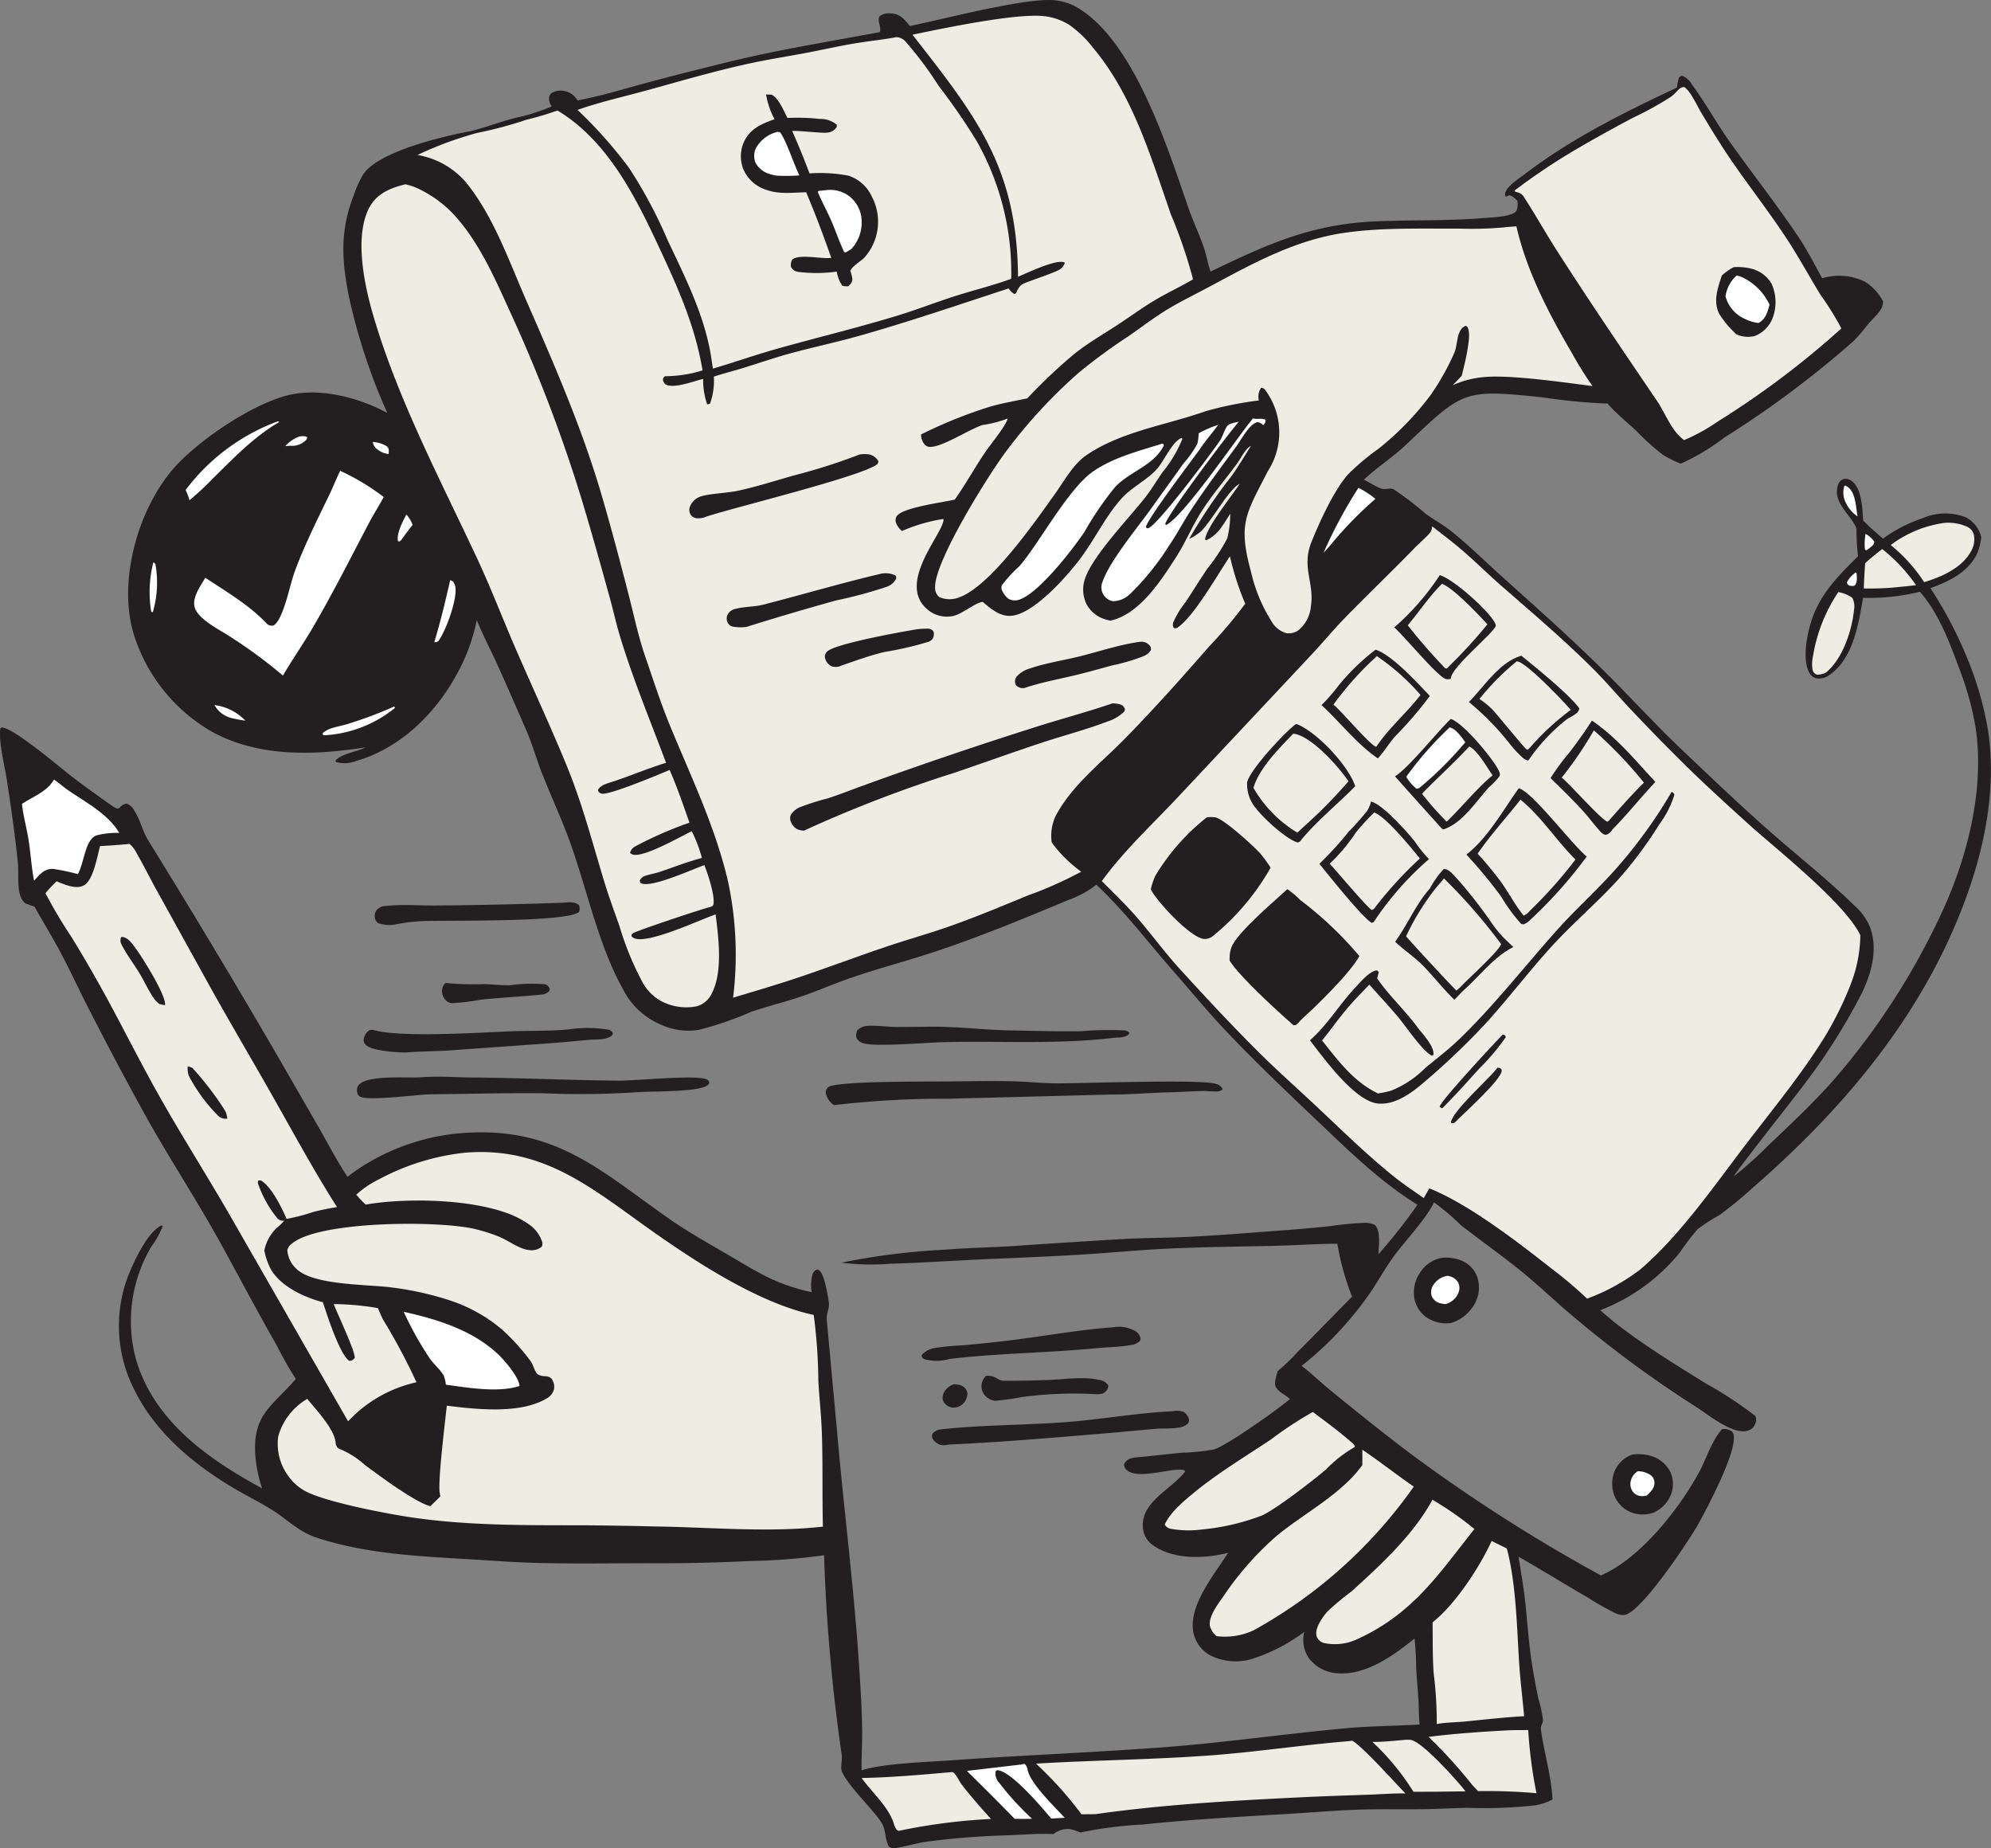 <svg xmlns="http://www.w3.org/2000/svg" width="229.575" height="213.091" viewBox="0 0 229.575 213.091">
  <rect x="0" y="0" width="229.575" height="213.091" fill="#808080" stroke="none"/>
  <g id="us-ugi-ksi-gowe" transform="translate(-10.074 -18.638)">
    <path id="Path_2" data-name="Path 2" d="M485.452,726.527a3.511,3.511,0,0,1,.548.052,1.279,1.279,0,0,1,.94.7,1.117,1.117,0,0,1-.029.828,1.566,1.566,0,0,1-1.752,1.085,1.448,1.448,0,0,1-.862-.58,1.177,1.177,0,0,1-.052-1.028A1.944,1.944,0,0,1,485.452,726.527Z" transform="translate(-365.385 -548.302)" fill="#231f20"/>
    <path id="Path_3" data-name="Path 3" d="M249.281,537.882c.156.018.313.031.468.053a34.371,34.371,0,0,0,4,.089c.991.026,1.991.155,2.981.131a17.213,17.213,0,0,1,3.991-.109.722.722,0,0,1,.462.356c.124.18.072.215.039.414a1.281,1.281,0,0,1-.814.406c-2.362.244-4.741.348-7.1.6a23.305,23.305,0,0,1-3.3.394,1.091,1.091,0,0,1-.652-.266,1.479,1.479,0,0,1-.5-1.044A1.216,1.216,0,0,1,249.281,537.882Z" transform="translate(-187.81 -405.934)" fill="#231f20"/>
    <path id="Path_4" data-name="Path 4" d="M502.926,722.51c1.218-.055,1.265.567,2.052.572,1.728.01,3.48-.023,5.206-.091,1.808-.072,4.06-.418,5.817,0a1.455,1.455,0,0,1,1.018.619.933.933,0,0,1-.284.7c-.313.312-.507.285-.917.335a45.405,45.405,0,0,0-8.811.326,27.607,27.607,0,0,1-3.084.43,2.131,2.131,0,0,1-.964-.461,1.61,1.61,0,0,1-.124-.119,1.573,1.573,0,0,1-.111-.132,1.613,1.613,0,0,1-.314-.79A1.716,1.716,0,0,1,502.926,722.51Z" transform="translate(-379.156 -545.268)" fill="#231f20"/>
    <path id="Path_5" data-name="Path 5" d="M801.125,759.424a5.2,5.2,0,0,1,1.99.09,3.68,3.68,0,0,1,2.366,1.755,3.337,3.337,0,0,1,.22,2.551,3.816,3.816,0,0,1-2.092,2.294,3.719,3.719,0,0,1-2.193.082,3.467,3.467,0,0,1-2.159-1.711,3.829,3.829,0,0,1-.191-2.981A3.5,3.5,0,0,1,801.125,759.424Z" transform="translate(-602.884 -573.088)" fill="#231f20"/>
    <path id="Path_6" data-name="Path 6" d="M808.3,767.378a2.637,2.637,0,0,1,1.492.465,1.107,1.107,0,0,1,.422.837c.02.674-.446,1.065-.879,1.505a3.2,3.2,0,0,1-.59.066,1.345,1.345,0,0,1-1-.485,1.466,1.466,0,0,1-.287-1.125A1.79,1.79,0,0,1,808.3,767.378Z" transform="translate(-609.372 -579.132)" fill="#fefefe"/>
    <path id="Path_7" data-name="Path 7" d="M238.842,500.063c.7-.037,1.345-.184,1.915.287a1.092,1.092,0,0,1,.007.765c-1.331,1.248-15.549.947-18.172,1.067a20.885,20.885,0,0,0-2.989.382,4.152,4.152,0,0,1-1.957-.129.879.879,0,0,1-.436-.665,1.22,1.22,0,0,1,.23-.888,1.492,1.492,0,0,1,1.136-.453c1.864-.208,3.875-.026,5.762-.048Q231.592,500.324,238.842,500.063Z" transform="translate(-163.918 -377.354)" fill="#231f20"/>
    <path id="Path_8" data-name="Path 8" d="M496.354,699.622a3.827,3.827,0,0,1,2.418.374,1.293,1.293,0,0,1,.712.87.415.415,0,0,1-.132.4,1.687,1.687,0,0,1-.848.387c-1.329.257-2.8.255-4.154.387-5.609.547-11.273.573-16.862,1.234a5.448,5.448,0,0,1-2.867.044c-.257-.11-.273-.154-.373-.4a.609.609,0,0,1,.131-.228,2.732,2.732,0,0,1,1.5-.69,27.8,27.8,0,0,1,3.03-.289q2.493-.211,4.977-.511C488.026,700.718,492.2,699.927,496.354,699.622Z" transform="translate(-357.91 -527.974)" fill="#231f20"/>
    <path id="Path_9" data-name="Path 9" d="M708.823,667.053a4.786,4.786,0,0,1,2.267.309,3.272,3.272,0,0,1,1.782,1.769,3.8,3.8,0,0,1-.083,2.885,4.746,4.746,0,0,1-2.854,2.542,4.049,4.049,0,0,1-2.684-.526,3.47,3.47,0,0,1-1.015-.951,3.433,3.433,0,0,1-.187-.3,3.474,3.474,0,0,1-.157-.313q-.07-.16-.124-.327a3.45,3.45,0,0,1-.091-.338,4.076,4.076,0,0,1,.641-3.042A3.807,3.807,0,0,1,708.823,667.053Z" transform="translate(-532.508 -503.404)" fill="#231f20"/>
    <path id="Path_10" data-name="Path 10" d="M715.65,675.536c.045.01.091.019.135.032a1.6,1.6,0,0,1,1.094.79,1.471,1.471,0,0,1-.044,1.248,2.2,2.2,0,0,1-1.414,1.187,3.179,3.179,0,0,1-.782-.132,1.414,1.414,0,0,1-.828-.773,1.449,1.449,0,0,1,.153-1.241A2.348,2.348,0,0,1,715.65,675.536Z" transform="translate(-538.644 -509.82)" fill="#fefefe"/>
    <path id="Path_11" data-name="Path 11" d="M444.633,558.057c1.154-.1,2.324.1,3.48.11,1.935.021,3.873-.067,5.807,0,2.467.09,4.9.358,7.378.4,2.712.05,5.439.129,8.151.093a37.161,37.161,0,0,1,4.851-.1.936.936,0,0,1,.722.295,1.089,1.089,0,0,1-.2.26,2.288,2.288,0,0,1-1.3.268c-6.462.816-13.087.394-19.579.527-1.99.041-7.688.528-9.379.2a1.445,1.445,0,0,1-1.017-.645,1.321,1.321,0,0,1,.075-.891A1.79,1.79,0,0,1,444.633,558.057Z" transform="translate(-334.708 -421.139)" fill="#231f20"/>
    <path id="Path_12" data-name="Path 12" d="M235.732,559.236a14.659,14.659,0,0,1,4.5.047.725.725,0,0,1,.517.452l-.141.251a2.5,2.5,0,0,1-.952.357c-.578.1-1.187.061-1.772.115-1.932.178-3.851.364-5.789.486l-10.309.735c-1.578.1-3.157.092-4.735.217-.116.007-.19.015-.3.013-.988-.013-4.049-.186-4.6-.979a.794.794,0,0,1-.143-.545,1.454,1.454,0,0,1,.643-1.032.87.87,0,0,1,.576-.016c3.1.879,12.335.261,15.767.128C231.246,559.378,233.477,559.463,235.732,559.236Z" transform="translate(-159.993 -421.936)" fill="#231f20"/>
    <path id="Path_13" data-name="Path 13" d="M506.859,739.04a2.3,2.3,0,0,1,1.3.073,1.357,1.357,0,0,1,.638.947.821.821,0,0,1-.188.441,1.946,1.946,0,0,1-1.021.419c-.83.144-1.7.072-2.539.136-1.733.132-3.472.324-5.207.468-6.2.516-12.391,1.06-18.609,1.344-.1.011-.191.019-.286.031a1.917,1.917,0,0,1-.784.021,1.636,1.636,0,0,1-.985-.8c-.025-.246-.073-.387.11-.589a1.54,1.54,0,0,1,.941-.41c4.813-.531,9.728-.471,14.56-.847C498.82,739.956,502.816,739.224,506.859,739.04Z" transform="translate(-361.611 -557.703)" fill="#231f20"/>
    <path id="Path_14" data-name="Path 14" d="M216.139,582.056c2.032-.165,4.1,0,6.138.019,5.6.05,11.2.313,16.806.36,1.962.017,8.839-.7,10.09-.151.245.107.25.156.341.391a.84.84,0,0,1-.2.28c-.922.793-6.327.707-7.811.791a97.62,97.62,0,0,1-11.194.142c-4.3-.037-8.617.075-12.919.126-1.567.019-7.256.8-8.161.257a.6.6,0,0,1-.319-.492.924.924,0,0,1,.191-.873C210.093,581.775,214.578,582.139,216.139,582.056Z" transform="translate(-157.64 -439.217)" fill="#231f20"/>
    <path id="Path_15" data-name="Path 15" d="M441.4,584.071c3.013,0,6.037-.089,9.049-.037,1.837.032,3.653.243,5.5.25,2.825.011,16.847-.512,18.31.073a1.156,1.156,0,0,1,.73.591.72.72,0,0,1-.072.079.977.977,0,0,1-.526.188,13.945,13.945,0,0,1-1.428-.052c-1.4.013-2.83.126-4.237.158-2.171.05-4.323.257-6.5.249l-18.761.484a111.047,111.047,0,0,0-13.285.737,2.2,2.2,0,0,1-.944-1.344.806.806,0,0,1,.279-.723C430.278,584.036,439.983,584.089,441.4,584.071Z" transform="translate(-323.939 -440.752)" fill="#231f20"/>
    <path id="Path_16" data-name="Path 16" d="M145.989,78.973c3.94-.8,12.982-3.19,16.491-2.983a6.571,6.571,0,0,1,3.236,1.122c6.31,4.145,10,15.956,12.394,22.861.539,1.556,1.268,3.047,1.787,4.606.3.889.446,1.83.758,2.707,6.481-3.12,11.528-5.445,18.928-5.784,4.159-.191,8.307-.04,12.472-.381.811-.066,3.592-.147,3.882-.883a1.92,1.92,0,0,0,.09-1.112l-.237-.227a1.488,1.488,0,0,0-.681-.417,1.357,1.357,0,0,1-.435.161.526.526,0,0,1-.042-.436c.268-.834,1.521-1.6,2.208-2.123,5.438-4.164,11.428-7.1,17.591-10.017a5.91,5.91,0,0,1,.255-1.183c.176-.109.214-.2.432-.135a2.3,2.3,0,0,1,1.037.963c1.546,2.107,2.816,4.423,4.329,6.562,2.637,3.729,5.489,7.317,8.018,11.116.99,1.486,1.806,3.1,2.674,4.665a6.754,6.754,0,0,1,4.979.425,5.824,5.824,0,0,1,2.047,2.255,1.864,1.864,0,0,1-.41,1.129c-.392.546-.917,1.013-1.356,1.525a21.461,21.461,0,0,1-1.632,1.9,114.536,114.536,0,0,1-14.9,11.126,25.242,25.242,0,0,1-5.033,3.016,12.972,12.972,0,0,1-2.042-1.008,27.113,27.113,0,0,1-3.083-2.776c-1.112-1.029-2.273-1.962-3.282-3.1l-.055-.061-.241.007a66.266,66.266,0,0,1-7.237-.709c-9.174-.952-9.113-.809-15.8,5.519-1.534,1.452-3.34,2.581-4.8,3.982.663.3,1.346.791,2.018,1.022.474.163,1.006-.144,1.45.1a37.354,37.354,0,0,1,3.681,2.815c1.006.729,2.122,1.329,3.083,2.115,2.081,1.7,4.038,3.633,6.045,5.43,4,3.587,7.965,7.119,11.775,10.918,2.844,2.835,5.543,5.8,8.453,8.568,3.476,3.307,6.931,6.612,10.54,9.776,3.191,2.8,6.479,5.382,9.525,8.354a6.614,6.614,0,0,1,1.789,2.481c.93,2.487.2,5.207-.894,7.506a69.45,69.45,0,0,1-6.87,10.852c-.909,1.24-7.777,9.9-7.925,10.36a42.475,42.475,0,0,0,3.921-3.515c2.625-2.486,5.257-4.959,7.654-7.67a82.079,82.079,0,0,0,12.382-19.2c3.005-6.444,4.975-14.327,3.9-21.41a35.227,35.227,0,0,0-1.917-6.842c-1.088-2.961-2.384-6.374-4.5-8.747a24.484,24.484,0,0,1-6.553.7c-.521,3.006-1.124,7-3.861,8.879a1.975,1.975,0,0,1-1.541.4,1.324,1.324,0,0,1-.849-.75c-.811-1.654-.133-4.767.49-6.422,1.067-2.835,3.092-4.821,5.181-6.9a26.67,26.67,0,0,1-.176-3.053c0-.02-.006-.041-.008-.061-.084-.795-1.7-2.286-2.067-3.412a2.356,2.356,0,0,1,.07-1.968.884.884,0,0,1,.652-.431,1.22,1.22,0,0,1,.905.329c1.086.939,1.124,3.178,1.226,4.487l.853.83,1.427,1.253a16.379,16.379,0,0,1,4.559-2.356,6.521,6.521,0,0,1,4.977-.113,3.48,3.48,0,0,1,1.791,2.3,6.942,6.942,0,0,1-.424,1.775c-.991,2.22-3.277,3.322-5.437,4.091a47.589,47.589,0,0,1,4.279,8.158,38.336,38.336,0,0,1,2.364,8.236c1.183,7.807-.919,15.946-4.048,23.07-5.164,11.756-13.574,21.409-23.187,29.762a46.306,46.306,0,0,1-3.735,3.059,20.517,20.517,0,0,0-2.507,1.612,28,28,0,0,0-2.06,2.7,21.981,21.981,0,0,1-9.174,6.65c3.308,3,8.37,6.091,12.175,8.443a45.454,45.454,0,0,1,5.719,3.764,1.126,1.126,0,0,1-.052.944,1.223,1.223,0,0,1-.771.716c-1.694.593-4.589-1.8-5.967-2.685q-3.74-2.38-7.311-5.008t-6.956-5.489c-1.965-1.639-3.8-3.43-5.783-5.043-2.305-1.875-4.734-3.587-7.078-5.409a29.09,29.09,0,0,0-3.149-2.668c-.783,1.723-3.178,4.3-4.4,5.909-1.141,1.5-2.027,3.175-3.1,4.721a38.964,38.964,0,0,1-7.759,8.219c1.127.862,2.145,1.858,3.243,2.756,3.058,2.5,6.172,5,9.32,7.376a188.921,188.921,0,0,0,21.945,14.029l.055-.025c4.492-1.933,9.086-7.769,11.337-12.008.829-1.561,1.388-3.5,2.573-4.822a1.394,1.394,0,0,1,.935.14.661.661,0,0,1,.373.392c.568,1.786-2.942,8.392-3.962,10.254-1.048,1.916-6.532,10.159-8.525,10.619a2.11,2.11,0,0,1-1.257-.267,31.377,31.377,0,0,1-3-1.707c-2.691-1.553-5.33-3.2-8.029-4.734.271,1.686.564,3.378.755,5.076.261,2.333.4,4.69.752,7.011q.329,2.131.774,4.241a15.866,15.866,0,0,1,.537,2.475c.015.418-.3.673-.238,1.107.371,2.73,1.19,5.284,1.341,8.071a6.368,6.368,0,0,1-1.993.681,53.337,53.337,0,0,1-7.711.292c-1.785.02-3.566.138-5.352.159-2.4.028-4.8-.031-7.193.044-2.808.088-5.613.345-8.417.507-5.549.322-11.052.63-16.584,1.212a45.727,45.727,0,0,0-7.175.92,7.835,7.835,0,0,0-1.181-.388,2.6,2.6,0,0,0-1.936.571c-1.665-.088-3.3.059-4.958.129a92.434,92.434,0,0,0-9.716.751c-1.158.173-2.28.521-3.43.716a.942.942,0,0,1-.873-.16c-.512-.891-.294-1.922-.9-2.828-1.1-1.642-3.914-4.286-4.527-5.837-.184-.467.062-1.3-.009-1.862a204.49,204.49,0,0,1-2.041-23.056,71.469,71.469,0,0,1-8.7.67q-6.011.294-12.03.251c-4.2.01-8.407.077-12.6-.044-2.723-.078-5.452-.29-8.171-.451-5.763-.34-11.485-.642-17.028-2.457-2.053-.672-3.379-2.106-5.148-3.212-1.445-.9-3-1.659-4.465-2.534-4.65-2.772-8.991-6.4-11.413-11.34a16.179,16.179,0,0,1-.9-12.513c.6-1.7,2.32-5.565,4.025-6.377l.177.064a10.539,10.539,0,0,1-1.32,2.366,16.881,16.881,0,0,0-1.786,12.939c2.081,7.175,8.336,11.55,14.559,14.931a15.786,15.786,0,0,1-.782-3.815c-.322-4.7,1.912-5.627,4.575-8.693l.093-.109a40.3,40.3,0,0,1-2.2-3.876c-2.272-3.956-4.308-7.857-6.5-11.824-2.837-5.13-6.075-10.016-8.906-15.152q-3.281-5.972-6.381-12.04c-1.057-2.073-2.023-4.184-3.118-6.239-.959-1.8-2.022-3.536-3.021-5.312l-1.09-.393q-.112-.127-.221-.256c-.792-.949-.479-3.1-.6-4.338-.32-3.213-.8-6.465-1.286-9.657-.284-1.869-.919-4.051-.755-5.917l.211-.112c1.552.206,6.652,4.617,8.18,5.775,1.454,1.1,2.945,2.173,4.435,3.224,1.163.819.715-.037,1.754-.215a1.742,1.742,0,0,1,.87.8c.685,1.052.944,2.361,1.625,3.468q7.547,12.194,14.76,24.588l4.913,8.517c1.078,1.9,2.093,3.838,3.29,5.661.49-.373.983-.747,1.5-1.076a25.134,25.134,0,0,1,12.63-4.028c10.14-.456,15.221,4.52,22.917,9.91,2.343,1.641,4.837,3,7.3,4.454,3.444,2.029,5.236,3.153,9.178,4.038a4.863,4.863,0,0,1,.115-2.132.835.835,0,0,1,.571-.49.74.74,0,0,1,.27.193c.554.562.913,2.844,1.029,3.664.084.6-.308,1.224-.249,1.916l1.161,12.587c.807,9.3,2.02,18.56,2.607,27.884.15,2.383.3,4.77.318,7.158.009,1.45-.106,2.89-.065,4.342,2.337-.788,7.655-.965,10.321-1.154,8.01-.57,16.034-.89,24.044-1.472,7.236-.526,14.418-1.589,21.643-2.24,2.774-.25,5.562-.242,8.34-.42-.11-.946-.085-1.925-.144-2.877-.077-1.251-.207-2.5-.264-3.752a32.12,32.12,0,0,0-.186-3.28c-2.4,1.949-5.647,4.292-8.927,4a4.472,4.472,0,0,1-3.232-1.7,3.738,3.738,0,0,1-.55-3.069,20.22,20.22,0,0,1-5.816,3.048,6.5,6.5,0,0,1-5.094-.376A3.914,3.914,0,0,1,178.7,264.3c-.713-3.129,2.394-6.8,3.973-9.311-.2.055-.4.1-.606.145-2.51.539-5.743.571-7.95-.947a2.718,2.718,0,0,1-1.233-1.814c-.506-3.178,3.224-4.643,4.814-6.718l-.032-.158c-1-.477-5.051,1.069-6.542.059a.961.961,0,0,1-.452-.737c.3-.734,1.021-.8,1.719-.859,1.675-.146,3.342-.362,5.016-.511a23.1,23.1,0,0,0,3.6-.368c1.422-.364,7.324-4.578,8.7-5.732l.1-.087c-.482-.47-1.3-.781-1.621-1.368-.261-.478.08-1.366.206-1.858a20.4,20.4,0,0,0,2.293-2.2c2.125-2.1,4.178-4.259,6.288-6.369a30.3,30.3,0,0,1-1.7-6.1c-2.315-.011-4.651.174-6.969.228-4.212.1-8.433.132-12.642.332-3.148.149-6.279.452-9.423.654-4.014.258-8.021.4-12.037.585-3.506.164-6.991.4-10.5.5a27.405,27.405,0,0,1-5.606-.123,79.1,79.1,0,0,1,11.963-1.5c2.555-.2,5.129-.252,7.689-.406q6.54-.45,13.085-.833c2.4-.127,4.807-.119,7.208-.234,3.659-.175,7.339-.488,10.994-.76q2.7-.19,5.4-.48a37.126,37.126,0,0,1,3.857-.371,2.528,2.528,0,0,1,1.337.247c.676.832.41,2.364.381,3.374a66.7,66.7,0,0,0,4.5-5.711c-4.325-2.691-7.8-6.115-11.47-9.6-3.73-3.544-7.459-7.077-10.979-10.833-1.942-2.072-3.769-4.3-5.646-6.438-2.966-3.377-5.638-6.94-8.929-10.026a11.677,11.677,0,0,1-3.259,1.772c-4.918,2.054-9.886,4.107-14.937,5.811-3.481,1.174-7.061,2.078-10.525,3.3-1.82.645-3.586,1.427-5.419,2.039-1.9.636-3.852,1.1-5.75,1.764a37.315,37.315,0,0,1-5.963,2.045,7.551,7.551,0,0,1-4.333-.591,8.635,8.635,0,0,1-4.431-4.162c-2.94-5.253-4.256-12.155-6.418-17.812-.928-2.428-2.028-4.79-2.961-7.212-.611-1.586-1.067-3.219-1.747-4.78-1.125-2.58-2.249-5.18-3.416-7.741-.754-1.655-1.606-3.253-2.284-4.943a21.779,21.779,0,0,1-2.38,6.386c-2.435,4.435-6.51,8.414-11.448,9.827a3.638,3.638,0,0,1-2.416.146l-.041-.18c.85-.85,2.385-.952,3.465-1.506-5.844.91-12.067,1.16-17.471-1.663a19.74,19.74,0,0,1-9.265-11.389c-1.478-4.859-.253-11,2.1-15.4a18.989,18.989,0,0,1,2.53-3.746c2.854-3.2,8.586-7.061,12.688-8.272,3.837-1.132,8.5.075,11.924,1.921a68.2,68.2,0,0,1-4.366-13.128c-.905-4.352-1.136-7.841.524-12.044a12.111,12.111,0,0,1,1.068-2.345c1.795-2.653,9.24-4.391,12.444-4.988,1.976-.492,3.927-1.3,5.914-1.694a25.637,25.637,0,0,0,3.386-1.146,1.421,1.421,0,0,1-.328-.939.768.768,0,0,1,.337-.618,2.009,2.009,0,0,1,1.449-.214,2.226,2.226,0,0,1,1.5,1.084c2.6-.478,5.062-1.244,7.609-1.933,3.264-.883,6.58-1.713,9.865-2.518,5.715-1.4,11.6-2.338,17.38-3.422.251-.559-.334-1.168-.026-1.834a1.885,1.885,0,0,1,1.362-.319C144.886,77.591,145.364,78.231,145.989,78.973Z" transform="translate(-30.994 -57.339)" fill="#231f20"/>
    <path id="Path_17" data-name="Path 17" d="M910.173,344.978l.091.111c.029.45.125,1.027-.218,1.387-.117.123-.447.041-.613.03-.252-.193-.152-.074-.3-.359A3.234,3.234,0,0,1,910.173,344.978Z" transform="translate(-686.114 -260.351)" fill="#fefefe"/>
    <path id="Path_18" data-name="Path 18" d="M917.6,326.9a2.7,2.7,0,0,1,1.005.9c-.061.408-.24.462-.547.724a3.882,3.882,0,0,1-.381.279l-.153-.127A6.12,6.12,0,0,1,917.6,326.9Z" transform="translate(-692.412 -246.707)" fill="#fefefe"/>
    <path id="Path_19" data-name="Path 19" d="M216.29,283.674a3.5,3.5,0,0,1,1.62.5c.3.292.22.511.212.888a2.32,2.32,0,0,1-1.24-.49A1.276,1.276,0,0,1,216.29,283.674Z" transform="translate(-163.232 -214.086)" fill="#fefefe"/>
    <path id="Path_20" data-name="Path 20" d="M176.831,281c.317-.017.622-.092.869.117l-.117.269a2.236,2.236,0,0,1-1.881.687c-.183.024-.36.039-.544.051A3.952,3.952,0,0,1,176.831,281Z" transform="translate(-132.191 -212.051)" fill="#fefefe"/>
    <path id="Path_21" data-name="Path 21" d="M141.863,407.327a5.934,5.934,0,0,1,3.556,1.79,9.235,9.235,0,0,1-1.246-.223A3.185,3.185,0,0,1,141.863,407.327Z" transform="translate(-107.063 -307.405)" fill="#fefefe"/>
    <path id="Path_22" data-name="Path 22" d="M229.016,317.8a3.657,3.657,0,0,1,.719,1.193c-.469.547-.885,1.164-1.316,1.744l-.2.164-.167-.027C227.83,320.063,228.616,318.52,229.016,317.8Z" transform="translate(-172.081 -239.84)" fill="#fefefe"/>
    <path id="Path_23" data-name="Path 23" d="M907.638,304.192a.648.648,0,0,1,.241.074c1.088.6,1.051,2.4,1.272,3.478a3.872,3.872,0,0,1-1.356-1.572A2.55,2.55,0,0,1,907.638,304.192Z" transform="translate(-684.885 -229.571)" fill="#fefefe"/>
    <path id="Path_24" data-name="Path 24" d="M111.84,340.206l.23.186a12.074,12.074,0,0,1-.29,5.563l-.184-.032A13.924,13.924,0,0,1,111.84,340.206Z" transform="translate(-84.082 -256.75)" fill="#fefefe"/>
    <path id="Path_25" data-name="Path 25" d="M247.048,348.581l.323.17a1.564,1.564,0,0,1,.27.629c.23,1.43-1.088,5.057-1.977,6.256-.283.126-.133.09-.451.105C245.926,353.373,246.494,350.991,247.048,348.581Z" transform="translate(-185.06 -263.07)" fill="#fefefe"/>
    <path id="Path_26" data-name="Path 26" d="M201,408.009c.048.038.058.109.08.166a14.161,14.161,0,0,1-8.211,3.155l-.1-.075-.018-.174a2.758,2.758,0,0,1,.793-.485c.661-.251,1.4-.357,2.082-.573A48,48,0,0,0,201,408.009Z" transform="translate(-145.47 -307.92)" fill="#fefefe"/>
    <path id="Path_27" data-name="Path 27" d="M667.2,305.219a10.786,10.786,0,0,1,1.955,1.276,44.926,44.926,0,0,0-4.895,4.983c-.337.431-.721.831-1.086,1.239A54.143,54.143,0,0,1,667.2,305.219Z" transform="translate(-500.49 -230.346)" fill="#fefefe"/>
    <path id="Path_28" data-name="Path 28" d="M138.937,274l.094.011.055.084c-2.936,1.712-5.247,4.158-7.654,6.519a30.448,30.448,0,0,1-2.674,2.48,6.719,6.719,0,0,0-.439-1.183A23.513,23.513,0,0,1,138.937,274Z" transform="translate(-96.84 -206.787)" fill="#fefefe"/>
    <path id="Path_29" data-name="Path 29" d="M919.25,334a19.334,19.334,0,0,1,3.9,4.162c-.879.112-1.766.188-2.648.28a32.663,32.663,0,0,1-3.374.1c.02-.967.1-1.939.149-2.905C917.911,335.058,918.57,334.524,919.25,334Z" transform="translate(-692.144 -252.066)" fill="#eeece3"/>
    <path id="Path_30" data-name="Path 30" d="M501.719,904.982l.4-.083c.322.181.351.614.462.962.5,1.548,3.031,3.987,4.2,5.258l-1.555.086c-1.145-1.357-4.423-5.238-6.067-5.556-.216-.042-.131-.04-.339.1-.01.055-.023.11-.029.165a1.685,1.685,0,0,0,.478,1.228,33.68,33.68,0,0,0,3.743,4.09c-.668.025-1.334.014-2,.007-1.82-1.866-3.653-3.7-5.517-5.525Z" transform="translate(-373.939 -682.918)" fill="#fefefe"/>
    <path id="Path_31" data-name="Path 31" d="M895.813,354.251a3.746,3.746,0,0,1,1.622.666,2.09,2.09,0,0,1,.206,1.281c-.226,2.4-1.293,5.7-3.207,7.291a2.2,2.2,0,0,1-1.076.286c-.3-.161-.409-.225-.509-.561a4.173,4.173,0,0,1,.057-1.627A18.617,18.617,0,0,1,895.813,354.251Z" transform="translate(-673.774 -267.35)" fill="#eeece3"/>
    <path id="Path_32" data-name="Path 32" d="M689.74,893.6a3.7,3.7,0,0,1,.784-.02c1.333.148,5.4,4.7,6.358,5.94l-3.291.041-2.708.01a28.854,28.854,0,0,0-4.737-5.754C687.339,893.836,688.549,893.694,689.74,893.6Z" transform="translate(-517.826 -674.368)" fill="#eeece3"/>
    <path id="Path_33" data-name="Path 33" d="M936.037,321.65a5.466,5.466,0,0,1,2.543.449,1.46,1.46,0,0,1,.769.864,2.711,2.711,0,0,1-.3,1.934c-.994,1.918-3.453,3.02-5.422,3.593a18.388,18.388,0,0,0-3.857-4.278A13.293,13.293,0,0,1,936.037,321.65Z" transform="translate(-701.687 -242.74)" fill="#eeece3"/>
    <path id="Path_34" data-name="Path 34" d="M230.84,692.469c3.961.875,8.219,2.2,11.155,5.167.639.647,2.193,2.491,2.184,3.388-2.455.794-5.939.192-8.482-.154a3.4,3.4,0,0,0-.277-1.1c-.378-.663-1.1-1.243-1.555-1.891A38.3,38.3,0,0,1,230.84,692.469Z" transform="translate(-174.213 -522.599)" fill="#fefefe"/>
    <path id="Path_35" data-name="Path 35" d="M456.494,908.771h.072c.439.246.739,1.03,1.062,1.451,1.046,1.363,2.22,2.674,3.367,3.954a67.293,67.293,0,0,0-10.484,1.339,1.15,1.15,0,0,1-.171.019c-.357-.016-.527-.791-.648-1.105-.722-1.869-2.453-3.348-3.61-4.977C449.575,909.393,453.017,909.069,456.494,908.771Z" transform="translate(-336.653 -685.839)" fill="#eeece3"/>
    <path id="Path_36" data-name="Path 36" d="M721.341,889.071c.9-.057,1.8-.039,2.7-.05a52.571,52.571,0,0,0,.953,7.279,65.989,65.989,0,0,0-6.734-.238l-.691-.733a55.342,55.342,0,0,0-5.02-5.519C715.454,889.437,718.418,889.238,721.341,889.071Z" transform="translate(-537.754 -670.935)" fill="#eeece3"/>
    <path id="Path_37" data-name="Path 37" d="M576.226,272.577c.486.17.988-.077,1.443.173-.011.341-.052.356-.269.627a1.158,1.158,0,0,0-.631-.367c-.954.176-1.9,2.026-2.462,2.794-1.793,2.446-3.6,4.854-5.264,7.395-.876,1.338-1.605,2.765-2.518,4.08a29.945,29.945,0,0,1-4.4,5.474,2.951,2.951,0,0,1-2.027.906,1.615,1.615,0,0,1-1.225-2.23c.752-2.252,3.842-6.031,5.316-8.05l4.031-5.612a11.673,11.673,0,0,0,1.592-2.271,7.106,7.106,0,0,0,.152-1.2,12.525,12.525,0,0,1,2.245-.967c-.7.981-1.491,1.832-2.146,2.855-.978,1.339-5.934,7.859-6.2,8.941l.175.129a.978.978,0,0,0,.117-.02c1.064-.316,7.236-8.6,8.2-10,.379-.549.525-1.222.881-1.752.218-.324.981-.424,1.349-.515-1.265,1.453-8.156,10.588-8.489,11.8l.127.107c2.108-1.124,7.994-9.836,9.9-12.171Z" transform="translate(-421.67 -205.711)" fill="#fefefe"/>
    <path id="Path_38" data-name="Path 38" d="M55.077,442.34c.566.381,1.082.853,1.648,1.243,2.036,1.4,4.6,2.734,5.878,4.909a9.156,9.156,0,0,0-2.62.281c-1.289.447-1.4,2.97-2.1,4.369-.017.034-.035.068-.052.1a22.989,22.989,0,0,0-2.9-.609c-1.036.011-1.512.659-2.154,1.364-.3-1.515-.386-3.1-.623-4.627-.219-1.418-.62-2.8-.775-4.226C52.722,444.254,54.194,443.792,55.077,442.34Z" transform="translate(-38.774 -333.829)" fill="#fefefe"/>
    <path id="Path_39" data-name="Path 39" d="M530.312,284.5l.131.018.093.149c-1.107,2.326-3.912,3.016-5.617,4.806a36.756,36.756,0,0,0-3.54,5.176c-1.38,2.05-5.168,6.937-7.412,7.786a1.554,1.554,0,0,1-1.388-.073,2.728,2.728,0,0,1-.736-1,.761.761,0,0,1,.012-.556,15.19,15.19,0,0,1,1.992-2.166,21.559,21.559,0,0,0,1.377-1.8c1.863-2.6,4.765-7.543,7.206-9.191C524.757,286.073,527.66,285.326,530.312,284.5Z" transform="translate(-386.249 -214.708)" fill="#fefefe"/>
    <path id="Path_40" data-name="Path 40" d="M673.149,780.782a37.3,37.3,0,0,1,4.843,3.375c-4.2,5.3-7.149,9.85-13.672,12.773a6.04,6.04,0,0,1-3.684.367,1.241,1.241,0,0,1-.816-.715c-.328-.922.651-2.249,1.231-2.921a31.242,31.242,0,0,1,2.767-2.306C667.145,788.341,671.009,784.784,673.149,780.782Z" transform="translate(-497.91 -589.248)" fill="#eeece3"/>
    <path id="Path_41" data-name="Path 41" d="M605.628,739.541c1.439,1.1,2.955,2.188,4.316,3.38.232.2.5.338.517.657a14.629,14.629,0,0,0-3.346,2.614c-1.5,1.261-5.739,4.564-7.385,5.291a26.121,26.121,0,0,1-6.873,1.6,11.44,11.44,0,0,1-3.646-.083,1,1,0,0,1-.671-.472c.607-1.409,2.253-2.761,3.412-3.715,2.748-2.26,5.91-4.143,8.867-6.122A40.416,40.416,0,0,1,605.628,739.541Z" transform="translate(-444.166 -558.124)" fill="#eeece3"/>
    <path id="Path_42" data-name="Path 42" d="M149.179,297.245a26.649,26.649,0,0,1,5.015,3.016c-.515.984-1.127,1.916-1.646,2.9-2.135,4.048-4.187,8.145-6.5,12.1-1.107,1.894-2.365,3.7-3.48,5.589a54.794,54.794,0,0,0-6.37-4.669c-1.093-.7-3.5-1.908-3.816-3.265-.262-1.135.7-2.4,1.242-3.345,2.371,1.571,5.082,3.167,7.027,5.226a.826.826,0,0,0,.812.284c.433-.2.776-.953.961-1.389.7-1.634.99-3.464,1.618-5.13,1.092-2.9,2.535-5.766,3.883-8.559C148.368,299.09,148.724,298.149,149.179,297.245Z" transform="translate(-99.876 -224.328)" fill="#fefefe"/>
    <path id="Path_43" data-name="Path 43" d="M721.251,800.144l1.753.875c1.076,4.039,1.158,9.075,1.427,13.277.129,2.021.394,4.035.567,6.053-2.283.123-4.56.39-6.835.615-1.086.1-2.159.091-3.236.29a45.24,45.24,0,0,0-.357-5.847c-.14-1.947-.1-3.933-.125-5.887C717.009,807.54,719.935,803.079,721.251,800.144Z" transform="translate(-539.184 -603.86)" fill="#eeece3"/>
    <path id="Path_44" data-name="Path 44" d="M627.286,757.268c2.013,1.356,3.929,2.877,5.937,4.254a55.069,55.069,0,0,1-18.434,16.548,7.837,7.837,0,0,1-4.31.693,2.22,2.22,0,0,1-.765-1.187c-.184-1.057.948-2.545,1.526-3.36a35.622,35.622,0,0,1,6.135-6.985c3.219-2.665,7.454-4.777,9.914-8.189C627.3,758.451,627.288,757.858,627.286,757.268Z" transform="translate(-460.13 -571.502)" fill="#eeece3"/>
    <path id="Path_45" data-name="Path 45" d="M564.119,894.067l.38-.054c1.261.749,4.809,4.714,6.134,6.087-1.384-.035-2.773.09-4.156.137-2.668.092-5.331.178-8,.308-7.89.386-15.781.829-23.609,1.941l-1.59.013a42.934,42.934,0,0,0-5.248-5.84c6.686-.4,13.387-.453,20.072-.946C553.455,895.319,558.77,894.5,564.119,894.067Z" transform="translate(-398.5 -674.702)" fill="#eeece3"/>
    <path id="Path_46" data-name="Path 46" d="M71.708,472.614l.419-.04a3.391,3.391,0,0,1,.857,1.141c.775,1.324,1.447,2.711,2.192,4.053l5.888,10.644c2.558,4.623,5.264,9.171,7.861,13.772,2.321,4.111,4.593,8.275,7.127,12.259-.932.159-1.86.327-2.774.572a21.667,21.667,0,0,1-3.036.79c-.552-1.271-1.619-3.431-2.728-4.271a.549.549,0,0,0-.543-.152.691.691,0,0,0-.038.315,12.883,12.883,0,0,0,2.248,4.045.862.862,0,0,0,.782.264l-.05.066a6.123,6.123,0,0,1-.776.741,4.969,4.969,0,0,0-1.465,2.626,7.718,7.718,0,0,0,.743,2.159c1.137,2,3.871,3.248,6.015,3.817.439,1.391,1.96,6.076,3.036,6.752.353-.02.357-.068.622-.312.16-.577-2-5.149-2.418-6.229a31.854,31.854,0,0,1,5.086.459l.545,1.23a71.638,71.638,0,0,1,3.916,7.326,15.258,15.258,0,0,0-7.887,4.5l-13.953-24.31c-2.7-4.635-5.593-9.186-8.2-13.869-1.954-3.505-3.762-7.107-5.679-10.635-1.287-2.37-2.682-4.768-4.094-7.067a52.441,52.441,0,0,1-2.966-5,14.075,14.075,0,0,1,1.283-1.374q.239.1.482.2c.782.3,1.875.709,2.671.264,1.093-.611,1.524-3.339,1.856-4.52Q70.219,472.75,71.708,472.614Z" transform="translate(-47.118 -356.647)" fill="#eeece3"/>
    <path id="Path_47" data-name="Path 47" d="M129.285,577.209a1.062,1.062,0,0,1,.561.178,34.846,34.846,0,0,1,3.814,5.015,2.577,2.577,0,0,1,.184.81,1.243,1.243,0,0,1-1.1-.384,19.107,19.107,0,0,1-3.345-4.584A2.735,2.735,0,0,1,129.285,577.209Z" transform="translate(-97.57 -435.614)" fill="#231f20"/>
    <path id="Path_48" data-name="Path 48" d="M97.78,516.279c.05,0,.1.006.15.012.616.076,1.048.7,1.4,1.165.713.928,3.647,5.554,3.492,6.692-.222-.031-.431-.075-.648-.125a2.913,2.913,0,0,1-.637-.655c-.631-.9-1.086-1.939-1.654-2.88-.675-1.119-1.526-2.21-2.1-3.376A.882.882,0,0,1,97.78,516.279Z" transform="translate(-73.715 -389.63)" fill="#231f20"/>
    <path id="Path_49" data-name="Path 49" d="M771.785,117.3c.307-.265.358-.393.774-.4.721.444,1.5,2.193,1.957,2.953,1.185,1.973,2.379,3.937,3.693,5.828,2.08,2.991,4.318,5.868,6.308,8.922,1.332,2.045,2.483,4.183,3.76,6.258a35.034,35.034,0,0,1,2.4,3.861q-3.321,3-6.893,5.688t-7.37,5.055a21.211,21.211,0,0,1-3.872,2.136c-1.47-1.054-2.106-3.014-3.108-4.492-3.867-5.7-7.723-11.377-11.448-17.173-1.346-2.094-2.56-4.27-3.916-6.363a1,1,0,0,0-.471-.433,1.033,1.033,0,0,0-.329-.119l-.194-.053-.074-.146a72.694,72.694,0,0,1,6.892-4.629q3.327-1.95,6.739-3.747a38.4,38.4,0,0,0,4.386-2.421A4.475,4.475,0,0,0,771.785,117.3Z" transform="translate(-568.28 -88.225)" fill="#eeece3"/>
    <path id="Path_50" data-name="Path 50" d="M849.772,201.491a6.691,6.691,0,0,1,1.924.152,3.746,3.746,0,0,1,2.437,1.769,5.174,5.174,0,0,1,.19,3.747,3.614,3.614,0,0,1-2.167,2.283,3.3,3.3,0,0,1-2.06-.194,11.107,11.107,0,0,1-1.971-2.321c-.784-1.452-.2-3.022.272-4.472A6.184,6.184,0,0,1,849.772,201.491Z" transform="translate(-639.782 -152.056)" fill="#231f20"/>
    <path id="Path_51" data-name="Path 51" d="M853.41,205.459a4.768,4.768,0,0,1,.526.148,6.561,6.561,0,0,1,3.272,3.219c-.268.9-.408,1.616-1.265,2.105a4.572,4.572,0,0,1-1.5-.434,3.972,3.972,0,0,1-2.315-2.649A4.029,4.029,0,0,1,853.41,205.459Z" transform="translate(-643.094 -155.058)" fill="#fefefe"/>
    <path id="Path_52" data-name="Path 52" d="M216.05,162.588a6.148,6.148,0,0,1,1.338.428,13.518,13.518,0,0,1,4.459,3.278c2.78,3.114,4.536,7.142,6.245,10.9q2.408,5.222,4.465,10.592t3.754,10.865c1.158,3.824,2.242,7.7,3.306,11.552.427,1.547.771,3.119,1.24,4.654,1.509,4.934,3.459,9.606,5.267,14.424-2.09.634-4.105,1.512-6.19,2.183-.575.185-1.381.383-1.673.959.091.271.136.287.4.4.694.305,6.809-2.271,7.872-2.72.869,1.983,1.566,4.041,2.287,6.081a43.457,43.457,0,0,0-6.24,2.727,1.171,1.171,0,0,0-.613.752.666.666,0,0,0,.267.175c1.171.473,5.552-2.054,6.845-2.671a15.264,15.264,0,0,1,1.175,3.085c-1.644.427-3.2,1.043-4.808,1.587-.564.191-1.164.278-1.721.469a1,1,0,0,0-.637.557c.062.217.009.222.181.307,1.132.562,5.9-1.618,7.269-2.095.392.956,1.218,3.486,1.052,4.471-.037.22-.089.2-.258.322-.944.207-8.7,2.8-9.023,3.061-.194.157-.135.078-.17.338a.667.667,0,0,0,.221.19c1.462.865,7.672-2.1,9.477-2.7.329,2.733.876,6.654-.491,9.2a2.706,2.706,0,0,1-1.659,1.384,6.171,6.171,0,0,1-4.194-.626,5.5,5.5,0,0,1-2.009-1.992,34.405,34.405,0,0,1-2.737-6.622c-.566-1.623-1.178-3.25-1.682-4.892-1.4-4.578-2.571-9.15-4.4-13.6-1.878-4.572-3.966-9.049-5.929-13.584-1.495-3.452-2.838-6.971-4.433-10.38-4.282-9.15-9.355-18.748-12.1-28.489-.941-3.345-2.059-8.89-.187-12.083C212.917,163.563,214.432,163,216.05,162.588Z" transform="translate(-159.246 -122.703)" fill="#eeece3"/>
    <path id="Path_53" data-name="Path 53" d="M349.041,93.487a1.3,1.3,0,0,1,.288-.05,1.486,1.486,0,0,1,1.078.567,41.149,41.149,0,0,1,3.752,5.025,74.018,74.018,0,0,1,4.37,6.33,30.875,30.875,0,0,1,4.014,15.935c-2.166.8-4.476,1.347-6.683,2.06-2.153.7-4.258,1.52-6.422,2.182-4.587,1.4-9.239,2.515-13.852,3.814-2.5.7-4.953,1.564-7.441,2.3l-.2-1.333c-.752-4.8-2.989-9.159-5.03-13.5a53.988,53.988,0,0,0-4.478-8.363,52.818,52.818,0,0,0-5.9-6.629c2.524-.9,5.26-1.507,7.849-2.217,4.088-1.12,8.2-2.34,12.345-3.215,2.042-.431,4.111-.751,6.162-1.14,1.883-.357,3.753-.786,5.645-1.1C346.037,93.9,347.545,93.751,349.041,93.487Z" transform="translate(-235.869 -70.516)" fill="#eeece3"/>
    <path id="Path_54" data-name="Path 54" d="M392.227,120.376l.643.024c.84.449,1.386,1.853,1.819,2.683a24.584,24.584,0,0,1,3.755.115,2.9,2.9,0,0,1,1.945.676c-.023.235.01.248-.159.438a1.431,1.431,0,0,1-.931.464c-.653.081-3.06-.227-4.065-.2q1.07,2.423,2,4.9a17.246,17.246,0,0,1,4.5.263,4.5,4.5,0,0,1,2.672,2.379,6.208,6.208,0,0,1-.867,7.09c-.377.377-1.431,1.012-1.594,1.5a5.845,5.845,0,0,1,.223.876c.05.407-.2.615-.433.9a2.084,2.084,0,0,1-.71-.059,3.788,3.788,0,0,1-.645-1.63,16.738,16.738,0,0,1-4.507.027,1.074,1.074,0,0,1-.774-.569,1.184,1.184,0,0,1,.162-.856c.824-.646,3.222-.067,4.345-.167l.138-.014c-.9-2.57-1.835-5.054-2.893-7.565-1.646.032-3.2.275-4.782-.347a4.212,4.212,0,0,1-2.456-2.3,4.03,4.03,0,0,1,.045-3.122c.712-1.562,2.029-2.122,3.547-2.647A9.1,9.1,0,0,1,392.227,120.376Z" transform="translate(-293.819 -90.847)" fill="#231f20"/>
    <path id="Path_55" data-name="Path 55" d="M398.307,137.9l.252.067c.721.985,1.557,3.622,2.214,4.958a19.634,19.634,0,0,1-2.681.025,6.92,6.92,0,0,1-.745-.184,2.7,2.7,0,0,1-1.623-1.28,2.08,2.08,0,0,1,.014-1.65A3.816,3.816,0,0,1,398.307,137.9Z" transform="translate(-298.525 -104.068)" fill="#fefefe"/>
    <path id="Path_56" data-name="Path 56" d="M426.616,165.244a3.635,3.635,0,0,1,2.588.8,3.693,3.693,0,0,1,1.312,2.528,4.515,4.515,0,0,1-1.123,3.43,5.087,5.087,0,0,1-.731.445c-.2-.1-.132-.024-.224-.22-.527-1.122-.918-2.322-1.418-3.46-.485-1.105-1.087-2.182-1.543-3.291l.079-.125Z" transform="translate(-321.104 -124.705)" fill="#fefefe"/>
    <path id="Path_57" data-name="Path 57" d="M546.432,182.425l1.193-.091c1.183,5.143,3.69,9.974,6.338,14.5a43.025,43.025,0,0,0,2.439,3.917c-3.213-.411-9.219-1.285-12.3-1.054a10.973,10.973,0,0,0-3.823.96l1.043-1.086c.262-1.089.547-2.184.708-3.293.1-.661.3-1.871-.109-2.419-.215-.042-.165-.077-.334.035-.887.586-.72,2.1-1.115,3.01a28.267,28.267,0,0,1-2.714,4.851A33.653,33.653,0,0,1,531.7,208a27.1,27.1,0,0,0-3.491,2.935c-1.64,1.877-3.266,5.448-4.209,7.783-1.187,2.937.358,4.667-.071,7.425a3.994,3.994,0,0,1-1.455,2.772,1.846,1.846,0,0,1-1.4.312,2.817,2.817,0,0,1-1.649-1.3,18.233,18.233,0,0,1-2.4-5.764c-1.525-5.585-.582-6.664,1.935-11.594a8.2,8.2,0,0,0-.275-9.33.565.565,0,0,0-.5-.285,1.817,1.817,0,0,0-.254,1.455,40.653,40.653,0,0,0-6.17,1.25c-4.493,1.594-9.69,2.317-13.7,5.05-1.533,1.045-2.558,2.956-3.619,4.443-2.256,3.165-7.41,10.613-11.03,11.945a2.992,2.992,0,0,1-2.322-.014,1.287,1.287,0,0,1-.484-.985c-.289-2.88,6.342-13.429,8.316-16a59.238,59.238,0,0,1,8.276-8.916,64.019,64.019,0,0,1,5.648-4.144c1.424-.978,2.806-2.045,4.272-2.958,1.666-1.037,3.475-1.9,5.2-2.829,4.925-2.646,9.781-5.324,15.4-6.154,4.382-.646,8.952-.471,13.378-.5a40.646,40.646,0,0,0,5.186-.146Z" transform="translate(-362.702 -137.606)" fill="#eeece3"/>
    <path id="Path_58" data-name="Path 58" d="M193.176,617.456c9.121-.732,14.679,4.2,21.6,9.08,5.129,3.619,12.373,8.321,18.568,9.624a61.272,61.272,0,0,1,.534,7.567c.1,1.945.33,3.883.4,5.829.135,3.666.032,7.344.129,11.013-6.287.7-12.842.076-19.163-.018q-4.064-.1-8.129-.138c-6.945-.013-14.015.078-20.9-1.028-2.731-.439-9.115-1.674-11.421-2.873a5.8,5.8,0,0,1-2.068-1.829,6.257,6.257,0,0,1-1.127-4.511,7.275,7.275,0,0,1,3.355-4.336c.988,1.249,3.21,3.539,3.271,5.143a.9.9,0,0,0,.325.575,10.258,10.258,0,0,1,3.076,1.931c1.717,1.259,5.716,4.255,7.511,4.732l1.158-1.135c-.02-.1-.04-.209-.056-.314l-.021-.143c-.215-1.381.626-8.147.822-10,3.368.418,8.422.988,11.457-.806a1.733,1.733,0,0,0,.9-1.082,1.6,1.6,0,0,0-.29-1.242,1.115,1.115,0,0,0-.668-.267,1.915,1.915,0,0,1-.929-.218c-.37-.346-.47-1.054-.782-1.485a24.666,24.666,0,0,0-3.3-3.663,17.986,17.986,0,0,0-6.253-3.445,35.476,35.476,0,0,0-6.53-1.427c-2.77-.369-9.167-.213-11.047-2.239a3.187,3.187,0,0,1-.947-2.067,1.223,1.223,0,0,1,.516-.734c3.089-2.645,17.1-2.7,21.224-1.667a20.049,20.049,0,0,1,2.713.875c.992.407,2.374,1.449,3.4,1.518a1.82,1.82,0,0,0,1.48-.378.841.841,0,0,0,.066-.517,4.027,4.027,0,0,0-1.762-2.208c-4.136-2.853-13.743-3-18.608-2.129A13.68,13.68,0,0,1,180.6,622.3l.044-.041a11.11,11.11,0,0,1,2.569-1.73A27.026,27.026,0,0,1,193.176,617.456Z" transform="translate(-129.445 -465.933)" fill="#eeece3"/>
    <path id="Path_59" data-name="Path 59" d="M597.05,323.318c1.244.978,2.524,1.937,3.714,2.979,1.46,1.277,2.844,2.641,4.305,3.918,3.631,3.176,7.281,6.26,10.691,9.687,1.407,1.414,2.7,2.944,4.065,4.395,2.711,2.873,5.5,5.719,8.361,8.444q2.851,2.668,5.753,5.28c3.279,2.894,10.734,8.832,12.481,12.434a16.1,16.1,0,0,1-1.184,5.844q-.623,1.575-1.381,3.09t-1.644,2.958c-2.605,4.176-5.826,8.1-8.822,12.006-3.667,4.78-7.792,10.792-12.386,14.67a23.443,23.443,0,0,1-6.088,3.334,46.058,46.058,0,0,0-4.122-3.48c-3.845-3.033-9.582-7.453-14.058-9.228-.237.358-.44.746-.654,1.119-1.149-.826-2.344-1.6-3.448-2.489-3.181-2.553-6.128-5.465-9.1-8.251-2.01-1.881-4.075-3.715-6.037-5.644-3.267-3.213-6.438-6.631-9.53-10.017-1.735-1.9-3.25-3.987-4.934-5.931-1.276-1.473-2.706-2.827-4.072-4.217,2.658-3.672,6.127-6.811,9.2-10.137l14.9-15.886c1.312-1.389,2.527-2.874,3.858-4.244,2.665-2.746,5.437-5.381,8.1-8.13.555-.573,1.195-1.1,1.722-1.687A1.371,1.371,0,0,0,597.05,323.318Z" transform="translate(-421.838 -244.005)" fill="#eeece3"/>
    <path id="Path_60" data-name="Path 60" d="M728.442,577.691l.31.072c.13.161.178.142.161.317-.1,1.076-4.445,4.949-5.445,5.983l-.321.048-.088-.136c.289-1.376,4.215-4.827,5.266-6.136Z" transform="translate(-545.685 -435.977)" fill="#231f20"/>
    <path id="Path_61" data-name="Path 61" d="M725.049,562.138l.268.111.079.194a25.193,25.193,0,0,1-3.076,3.644c-1.4,1.539-2.781,3.1-4.257,4.568a1.883,1.883,0,0,1-.292-.185C717.8,569.871,724.131,563.079,725.049,562.138Z" transform="translate(-541.694 -424.24)" fill="#231f20"/>
    <path id="Path_62" data-name="Path 62" d="M701.7,346.265c1.631.5,5.485,3.977,6.309,5.412a1.176,1.176,0,0,1,.15.391c-.01.663-4.8,4.513-5.156,5.943-.018.074-.03.149-.045.223-.062.007-.124.017-.187.022a.814.814,0,0,1-.565-.1c-1.168-.689-4.38-4.6-5.754-5.867A29.042,29.042,0,0,0,701.7,346.265Z" transform="translate(-525.609 -261.323)" fill="#231f20"/>
    <path id="Path_63" data-name="Path 63" d="M706.732,350.327c1.337.515,4.159,3.519,5.234,4.671a58.651,58.651,0,0,1-4.391,4.8l-.29.3-.183-.026a61.518,61.518,0,0,1-4.324-4.96C704.095,353.552,705.27,351.749,706.732,350.327Z" transform="translate(-530.379 -264.388)" fill="#eeece3"/>
    <path id="Path_64" data-name="Path 64" d="M698.5,448.144c.23.118.2.063.326.327a11.425,11.425,0,0,1-1.725,3.388,47.12,47.12,0,0,1-4.677,6.295c-2.464,2.714-5.3,5.11-7.774,7.825-2.57,2.816-4.874,5.856-7.43,8.689a82.739,82.739,0,0,1-7.248,6.933c-1.425,1.236-3.353,2.669-5.348,2.464-2.662-.274-6.229-5.224-7.825-7.285,2-1.753,3.366-4.084,5.178-6.026.566-.606,1.715-2.005,2.578-2.037l.176.214q-.085.351-.181.7c1.243,1.884,3.263,3.724,4.691,5.706l.138.17c.562.7,1.769,2.018,1.668,2.948l-.2.1c-1.181-.641-3.026-3.468-4.01-4.615-1.04-1.212-2.12-2.393-3.188-3.581-.912.954-1.85,1.9-2.7,2.915-.955,1.144-1.807,2.372-2.756,3.524,1.892,2.36,3.663,4.789,6.467,6.111a14.483,14.483,0,0,0,1.488-.32,11.629,11.629,0,0,0,3.931-2.606c1.352-1.11,2.758-2.187,4.015-3.406,3.985-3.864,7.451-8.315,11.146-12.453,2.006-2.247,4.237-4.28,6.281-6.489A55.792,55.792,0,0,0,698.5,448.144Z" transform="translate(-495.681 -338.21)" fill="#231f20"/>
    <path id="Path_65" data-name="Path 65" d="M737.557,384.136c1.755,1.444,5.392,4.35,6.671,6.057-.037.624-.942.936-1.416,1.256a21.035,21.035,0,0,0-4.463,4.77,1.492,1.492,0,0,1-.571-.256,13.064,13.064,0,0,1-1.7-1.839,31.143,31.143,0,0,0-4.58-4.649C733.279,387.668,735.038,384.843,737.557,384.136Z" transform="translate(-552.051 -289.903)" fill="#231f20"/>
    <path id="Path_66" data-name="Path 66" d="M740.747,386.824a.984.984,0,0,1,.185.018c1.147.332,5.2,4.533,6.054,5.57a29.734,29.734,0,0,0-4.654,4.3l-.256.254c-.06,0-.125.018-.179-.009-.23-.113-3.437-4.076-4-4.655a10.117,10.117,0,0,0-1.433-1.149A28.436,28.436,0,0,1,740.747,386.824Z" transform="translate(-555.8 -291.932)" fill="#eeece3"/>
    <path id="Path_67" data-name="Path 67" d="M668.474,381.288c1.98.676,4.772,3.809,6.252,5.332a44.668,44.668,0,0,1-4.042,4.7c-.69.8-1.248,1.731-1.954,2.507-2.415-1.645-4.348-4.17-6.5-6.15a20.722,20.722,0,0,0,1.975-2.263A25.061,25.061,0,0,1,668.474,381.288Z" transform="translate(-499.777 -287.754)" fill="#231f20"/>
    <path id="Path_68" data-name="Path 68" d="M672.852,384.325a26.378,26.378,0,0,1,5.034,4.472c-1.615,2.091-3.62,3.773-5.108,5.988-.672-.155-3.981-4.1-4.933-4.872A36.881,36.881,0,0,1,672.852,384.325Z" transform="translate(-504.016 -290.046)" fill="#eeece3"/>
    <path id="Path_69" data-name="Path 69" d="M774.655,414.682a.975.975,0,0,1,.144.069c2.921,2.071,4.779,4.406,7.184,6.983-1.693,1.794-3.222,3.737-4.959,5.492a1.2,1.2,0,0,1-.777.615.9.9,0,0,1-.479-.249c-.738-.766-1.372-1.662-2.088-2.455-1.2-1.333-2.511-2.579-3.786-3.841a25.841,25.841,0,0,1,2.134-2.9C772.961,417.189,773.833,415.967,774.655,414.682Z" transform="translate(-581.032 -312.956)" fill="#231f20"/>
    <path id="Path_70" data-name="Path 70" d="M778.851,419.215a49.562,49.562,0,0,1,5.777,6.028c-1.414,1.387-2.721,2.876-4.029,4.362l-.169.141c-.6-.089-4.357-4.345-5.283-5.087A43.5,43.5,0,0,0,778.851,419.215Z" transform="translate(-584.995 -316.377)" fill="#eeece3"/>
    <path id="Path_71" data-name="Path 71" d="M703.207,413.842c1.438.443,4.864,4.574,5.523,5.931.118.244.218.441.079.7a8.809,8.809,0,0,1-1.2,1.253c-1.462,1.6-3.007,4.044-5.1,4.8l-.028.034a.742.742,0,0,1-.252-.026c-.025-.012-5.065-5.616-5.45-6.078C698.287,419.551,701.571,415.433,703.207,413.842Z" transform="translate(-525.853 -312.322)" fill="#231f20"/>
    <path id="Path_72" data-name="Path 72" d="M707.068,417.827c.726.141,1.383,1.141,1.808,1.71a41.4,41.4,0,0,1-5.193,5.183.6.6,0,0,1-.439.168,4.71,4.71,0,0,1-1.177-1.373A39.216,39.216,0,0,1,707.068,417.827Z" transform="translate(-529.842 -315.33)" fill="#fefefe"/>
    <path id="Path_73" data-name="Path 73" d="M714.895,426.838c.9.321,2.139,2.512,2.7,3.319-1.759,1.434-3.576,3.692-5.287,5.334a34.82,34.82,0,0,1-2.849-3.217C711.237,430.428,713.166,428.732,714.895,426.838Z" transform="translate(-535.421 -322.13)" fill="#eeece3"/>
    <path id="Path_74" data-name="Path 74" d="M667.2,452.65c1.391.367,4.127,3.469,5.051,4.616a14.189,14.189,0,0,0,1.631,2.023,35.539,35.539,0,0,0-6.29,7.125c-.142.192-.049.107-.3.233-1-.517-5.078-5.6-6.045-6.82a39.767,39.767,0,0,0,3.393-3.72,31.305,31.305,0,0,0,2.092-2.354A3.706,3.706,0,0,0,667.2,452.65Z" transform="translate(-499.036 -341.61)" fill="#231f20"/>
    <path id="Path_75" data-name="Path 75" d="M671.222,457.8c1.352.493,4.225,4.014,5.264,5.3a45.16,45.16,0,0,0-5.287,5.8l-.251.146c-.6-.361-4.015-4.441-4.857-5.345a20.6,20.6,0,0,0,3.013-3.589A25.4,25.4,0,0,1,671.222,457.8Z" transform="translate(-502.692 -345.493)" fill="#eeece3"/>
    <path id="Path_76" data-name="Path 76" d="M632.775,416.306a.627.627,0,0,1,.265.052c2.288.986,5.811,4.744,6.59,7.1-1.967,2-4.429,4.021-6.185,6.138-.172.24-.174.263-.453.35-1.271-.355-3.908-2.758-4.747-3.873a4.278,4.278,0,0,1-1.08-3.041C627.411,421.638,631.544,417.2,632.775,416.306Z" transform="translate(-473.29 -314.182)" fill="#231f20"/>
    <path id="Path_77" data-name="Path 77" d="M634.81,420.811c.05,0,.1,0,.15.01,2.044.341,5.161,3.865,6.225,5.472a55.082,55.082,0,0,1-4.985,5.079l-.908.837a14.383,14.383,0,0,1-5.064-5.165c.011-.033.021-.066.032-.1.019-.054.039-.108.057-.162C631.031,424.662,633.255,422.418,634.81,420.811Z" transform="translate(-475.626 -317.582)" fill="#eeece3"/>
    <path id="Path_78" data-name="Path 78" d="M700.819,486.618a11.173,11.173,0,0,1,1.617-2.274c.508,0,.928.479,1.263.82a52.671,52.671,0,0,1,4.16,5.26,14.22,14.22,0,0,0,1.367,1.731l1.228,1.194c-2.143,1.083-3.655,3.056-5.381,4.67-.5.428-.95.936-1.412,1.4-1.324-1.26-2.436-2.75-3.731-4.042-.959-.956-2.123-1.7-3.1-2.644C698.261,490.772,699.2,488.445,700.819,486.618Z" transform="translate(-525.887 -365.529)" fill="#231f20"/>
    <path id="Path_79" data-name="Path 79" d="M706.355,488.811a64,64,0,0,1,6.587,7.562c-.235.819-3.9,4.086-4.691,4.963-.139.141-.3.269-.444.4-.16-.061-5.408-5.735-5.821-6.255a28.51,28.51,0,0,1,3.562-5.73C705.824,489.443,706.094,489.133,706.355,488.811Z" transform="translate(-529.782 -368.901)" fill="#eeece3"/>
    <path id="Path_80" data-name="Path 80" d="M736.366,446.4c1.634.478,6,6.344,7.832,7.871a51.414,51.414,0,0,1-6.631,7.415,1.935,1.935,0,0,1-.651.409,1.113,1.113,0,0,1-.3-.079,19.946,19.946,0,0,1-2.31-3.165,55.251,55.251,0,0,0-3.982-4.8C732.83,452.088,734.522,448.962,736.366,446.4Z" transform="translate(-551.166 -336.892)" fill="#231f20"/>
    <path id="Path_81" data-name="Path 81" d="M740.535,451.792c2.42,1.962,4.14,4.719,6.34,6.9a51.568,51.568,0,0,1-5.271,5.917,1.717,1.717,0,0,1-.7.544c-.938-1.129-1.651-2.5-2.492-3.709a40.183,40.183,0,0,0-2.82-3.428C737.081,455.858,738.908,453.858,740.535,451.792Z" transform="translate(-555.14 -340.963)" fill="#eeece3"/>
    <path id="Path_82" data-name="Path 82" d="M588.47,459.973a4.775,4.775,0,0,1,.942.012c.966.152,4.376,3.259,5.157,4.121a14.015,14.015,0,0,1,1.239,1.688,27.793,27.793,0,0,1-6.675,7.894,1.429,1.429,0,0,1-1.177.294c-1.6-.375-5.229-4.25-5.963-5.692a8.3,8.3,0,0,1,.5-1.526A24.837,24.837,0,0,1,588.47,459.973Z" transform="translate(-439.224 -347.123)" fill="#231f20"/>
    <path id="Path_83" data-name="Path 83" d="M625.693,493.84a10.407,10.407,0,0,1,1.5,1.26A41.89,41.89,0,0,1,634,501.554c-.969,1.76-3.781,4.542-5.312,6.037-.576.563-1.2,1.056-1.729,1.668-.236.215-.234.268-.547.268-1.824-1.586-6.224-5.6-7.377-7.459q0-.17.01-.339a3.246,3.246,0,0,1,.293-1.387C620.267,498.539,624.066,495.354,625.693,493.84Z" transform="translate(-467.182 -372.696)" fill="#231f20"/>
    <path id="Path_84" data-name="Path 84" d="M294.364,85.558c3.532-.734,11.7-2.449,15.039-2.155a6.917,6.917,0,0,1,3.034,1.015,12.479,12.479,0,0,1,2.713,2.6c4.651,5.521,6.7,12.643,9.04,19.322a55.064,55.064,0,0,1,2.47,7.2c.015.076.028.153.042.229-1.351.79-2.767,1.46-4.123,2.241-1.554.9-2.995,1.97-4.494,2.953-1.694,1.111-3.443,2.109-5.032,3.373a61.25,61.25,0,0,0-5.449,5.147c-1.413.3-2.88.548-4.267.949a52.846,52.846,0,0,0-7.982,3.213,1.79,1.79,0,0,0,.394,1.133.806.806,0,0,0,.588.293c1.4.1,4.538-2.024,6.124-2.52a13.372,13.372,0,0,0,2.869-.742c-.049.643-1.981,3.018-2.451,3.7-1.269,1.842-2.341,3.817-3.632,5.64-1.322.33-6.091.9-6.714,1.944a.935.935,0,0,0-.038.82,2.745,2.745,0,0,0,.65.865,19.383,19.383,0,0,1,4.791-1.395c.234,1.457-5.855,7.678-1.508,10.688a3.443,3.443,0,0,0,2.668.488c.976-.2,2.739-1.672,3.393-1.6.936.8,2,1.717,3.316,1.586,2.554-.254,6.2-4.379,7.692-6.3,1.777-2.285,3.057-5.077,4.972-7.216,1.22-1.363,2.979-2.121,4.146-3.476.784-.91,1.718-3.1,2.768-3.5l.112.079a14.445,14.445,0,0,1-2.271,3.829c-.69.976-1.285,2.012-2.026,2.953-1.865,2.37-5.907,6.549-6.9,9.249a3.855,3.855,0,0,0,.136,3.044,3.61,3.61,0,0,0,2.163,1.75q.293.083.59.151c3.326-.719,5.817-4.579,7.555-7.286,1.07-1.665,1.815-3.474,2.851-5.138,1.272-2.042,2.832-3.806,4.238-5.74.393-.542.948-1.705,1.562-1.98-.722,1.141-1.424,2.34-2.208,3.438a61.665,61.665,0,0,0-4.91,7.274,6.282,6.282,0,0,0,1.3-.811c1.224-1.118,3.335-5.027,4.519-5.527-.913,1.429-3.786,4.926-4,6.416l.143.081c1.393-.6,1.982-1.867,2.771-3.056a11.958,11.958,0,0,1-.344,2.842,21.546,21.546,0,0,1-2.3,3.5c-.878,1.288-1.691,2.621-2.555,3.919a10.147,10.147,0,0,0-1.352,2.223.759.759,0,0,0,.035.681.5.5,0,0,0,.523-.1c1.866-1.311,4.535-6.06,5.957-8.151a32.117,32.117,0,0,0,1.764,5.461,51.3,51.3,0,0,1-4.178,4.944c-3.149,3.611-6.4,7.258-9.759,10.675-2.718,2.763-6.167,5.432-7.962,8.931a5.391,5.391,0,0,0-.414,2.981,15.705,15.705,0,0,0,3.4,3.366,45.715,45.715,0,0,1-6.131,2.734c-2.959,1.205-5.923,2.46-8.936,3.521-2.366.833-4.787,1.514-7.166,2.308-3.44,1.149-6.83,2.434-10.262,3.59-2.526.851-5.092,1.6-7.643,2.368a40.426,40.426,0,0,0-.572-13.336c-1.462-6.359-4.344-12.254-6.8-18.257-1.021-2.5-1.861-5.136-2.744-7.687-.81-2.341-1.3-4.714-1.914-7.105-.993-3.872-2.027-7.785-3.152-11.621-2.27-7.741-5.508-15.131-8.729-22.512-1.994-4.571-3.779-9.705-6.973-13.574a9.471,9.471,0,0,0-5.508-3.057,40.828,40.828,0,0,1,6.9-2.548,46.34,46.34,0,0,0,5.669-1.516,33.788,33.788,0,0,0,3.57-1.063q.55.323,1.07.693c5.307,3.745,8.3,10.025,10.949,15.73,2.091,4.511,3.868,8.589,4.713,13.534a14.359,14.359,0,0,1-4.329.672c-.227.2-.219.184-.241.488.091.184.124.334.3.45.881.565,3.346-.4,4.335-.622a8.649,8.649,0,0,0,.465,2.932l.324-.071a7.764,7.764,0,0,0,.447-3.128c1.136-.375,2.309-.661,3.453-1.017,1.875-.584,3.747-1.233,5.645-1.739,2.59-.689,5.217-1.252,7.795-1.983,5.746-1.63,11.422-3.575,17.1-5.427a2.134,2.134,0,0,0,.631.633l.2-.054c.233-.493.4-.922.934-1.154.774-.338,3.721-1.3,4.146-1.633a1.244,1.244,0,0,0,.561-.757.739.739,0,0,0-.1-.052c-.957-.346-4.226,1.225-5.293,1.675C306.448,100.906,301.756,94.995,294.364,85.558Z" transform="translate(-179.079 -62.918)" fill="#eeece3"/>
    <path id="Path_85" data-name="Path 85" d="M439.483,371.46a10.649,10.649,0,0,1,1.2-.061.719.719,0,0,1,.634.344,1.045,1.045,0,0,1-.014.627.882.882,0,0,1-.568.54,37.924,37.924,0,0,1-5.067,1.176c-1.687.4-3.319,1-4.957,1.561a1.478,1.478,0,0,1-1.171.078,1.438,1.438,0,0,1-.741-.972.851.851,0,0,1,.215-.685C429.8,373.165,437.712,371.74,439.483,371.46Z" transform="translate(-323.601 -280.287)" fill="#231f20"/>
    <path id="Path_86" data-name="Path 86" d="M532.407,377.611c.041,0,.081-.01.122-.013a1.216,1.216,0,0,1,1.068.35.609.609,0,0,1,.209.609,1.819,1.819,0,0,1-.873.7A21.857,21.857,0,0,1,529.4,380.3c-1.5.4-2.992.833-4.5,1.189-1.814.427-3.643.767-5.418,1.344a1.017,1.017,0,0,1-.882,0c-.288-.138-.38-.2-.448-.523a.893.893,0,0,1,.174-.691,3.032,3.032,0,0,1,1.5-.941c1.8-.632,3.828-.927,5.685-1.387C527.8,378.73,530.066,377.947,532.407,377.611Z" transform="translate(-391.032 -284.963)" fill="#231f20"/>
    <path id="Path_87" data-name="Path 87" d="M400.429,345.46a2.613,2.613,0,0,1,1.641.19c.152.114.1.213.106.385a1.919,1.919,0,0,1-1.024.911,51.249,51.249,0,0,1-5.9,1.594q-5.194,1.442-10.339,3.051a5.259,5.259,0,0,1-1.639-.043.9.9,0,0,1-.582-.581,1.052,1.052,0,0,1,.091-.867,1.294,1.294,0,0,1,.842-.58c1.051-.284,2.179-.224,3.236-.495C391.39,347.862,395.876,346.535,400.429,345.46Z" transform="translate(-288.771 -260.682)" fill="#231f20"/>
    <path id="Path_88" data-name="Path 88" d="M384.738,289.4a3.539,3.539,0,0,1,1.134.013,1.689,1.689,0,0,1,.953.694c.083.168.007.23-.054.389-1.531,1.368-16.357,4.965-19.739,6.074a2.339,2.339,0,0,1-1.192.18,1,1,0,0,1-.681-.5,1.057,1.057,0,0,1-.008-.87,2,2,0,0,1,1.33-1.161c.959-.3,3.041-.372,4.262-.642,2.118-.468,4.181-1.124,6.264-1.719A70.279,70.279,0,0,0,384.738,289.4Z" transform="translate(-275.508 -218.376)" fill="#231f20"/>
    <path id="Path_89" data-name="Path 89" d="M449.623,406.507a3.658,3.658,0,0,1,.849.117c.365.1.4.238.59.544l-.066.267a4.935,4.935,0,0,1-1.95,1.166c-2.485.948-5.052,1.61-7.575,2.443-3.371,1.112-6.7,2.316-10.059,3.463a149.866,149.866,0,0,0-17.384,6.683,3.173,3.173,0,0,1-.414-.059,1.361,1.361,0,0,1-.975-.765,1.058,1.058,0,0,1-.142-.938,2.177,2.177,0,0,1,1.2-.992,26.931,26.931,0,0,1,3.035-.955c1.328-.424,2.645-.957,3.958-1.429q9.915-3.6,19.974-6.784C443.635,408.313,446.68,407.519,449.623,406.507Z" transform="translate(-311.264 -306.787)" fill="#231f20"/>
  </g>
</svg>
